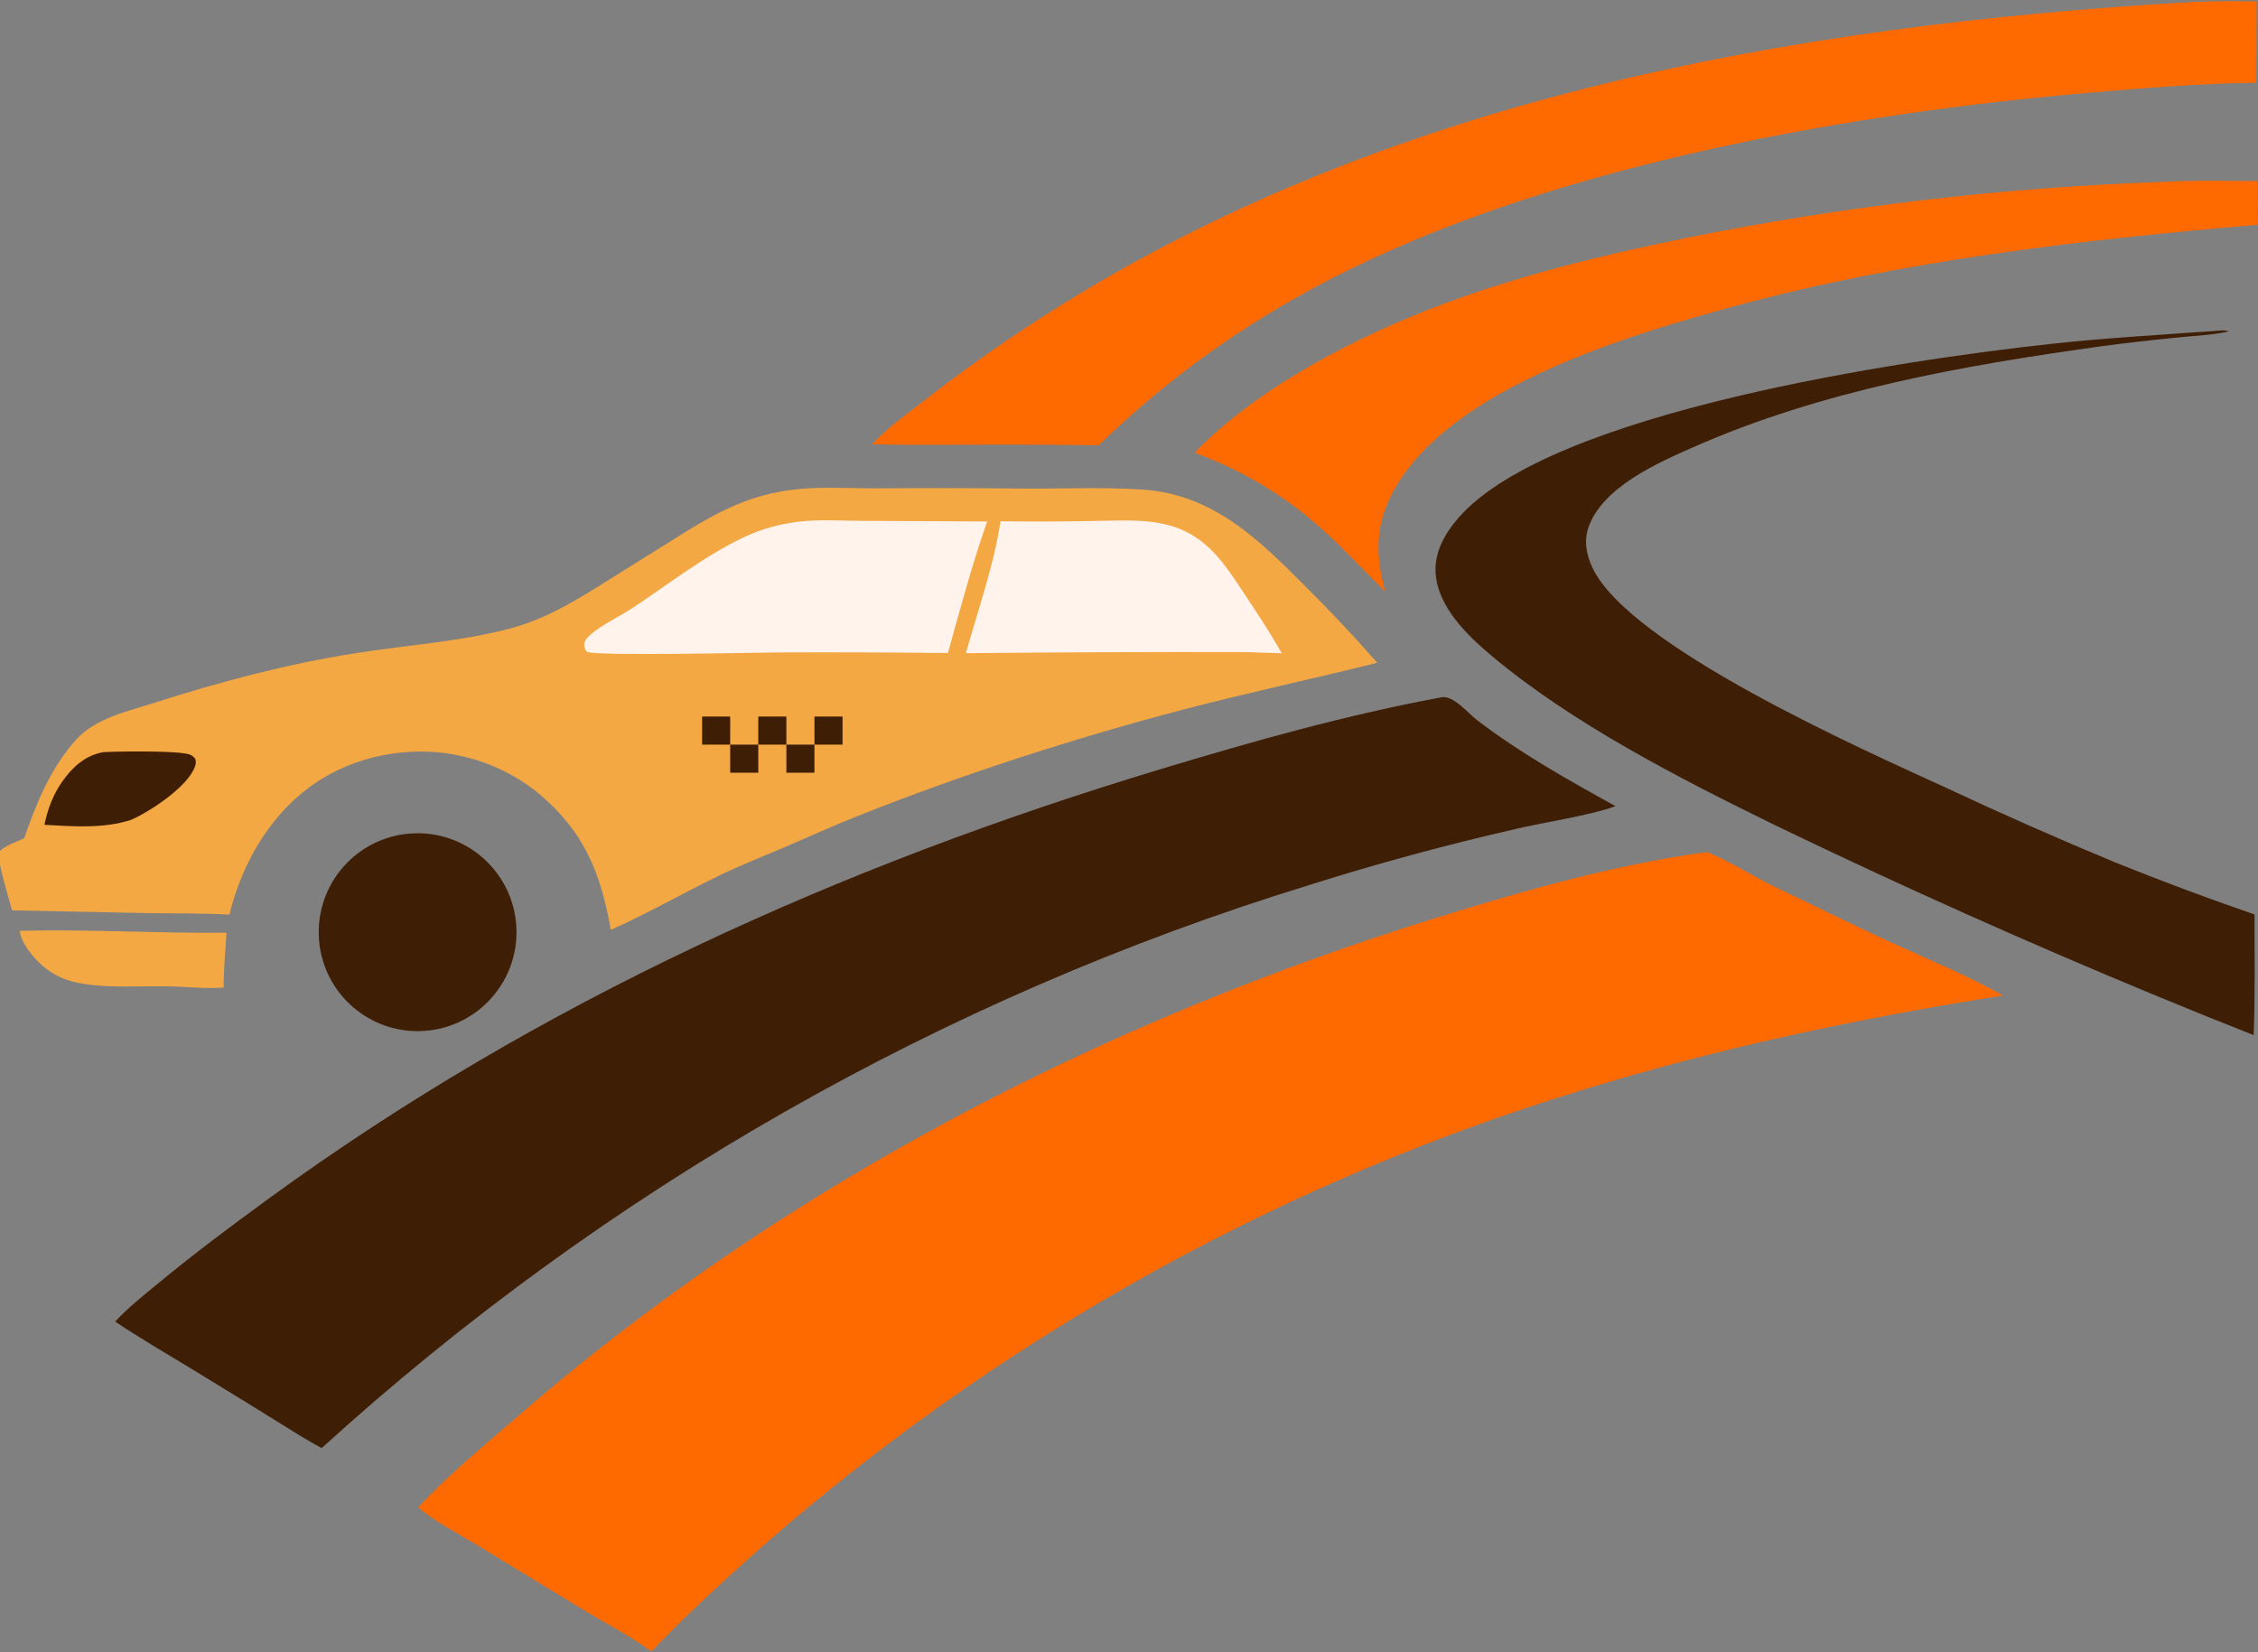 <?xml version="1.0" encoding="UTF-8"?> <svg xmlns="http://www.w3.org/2000/svg" width="820" height="600" viewBox="0 0 820 600" fill="none"><rect x="0" y="0" width="820" height="600" fill="#808080" stroke="none"/><g clip-path="url(#clip0_4_17)"><path d="M619.694 309.44C624.428 310.717 638.365 319.124 644.009 321.812C658.337 328.635 672.537 335.716 686.965 342.33C700.463 348.517 714.502 354.191 727.413 361.525C675.548 369.646 623.401 380.691 573.235 396.256C451.458 433.634 340.2 499.197 248.48 587.632C244.429 591.573 240.458 595.596 236.566 599.696C229.179 594.282 220.786 589.962 212.933 585.242L172.694 560.749C165.867 556.583 157.936 552.596 151.873 547.395C162.966 535.444 176.201 524.623 188.528 513.918C284.543 430.53 400.794 370.731 521.857 333.218C553.778 323.328 586.523 313.962 619.694 309.44Z" fill="#FF6A00"></path><path d="M294.688 177.265C302.739 176.927 310.88 177.353 318.946 177.342C336.025 177.207 353.104 177.228 370.182 177.405C384.903 177.573 399.889 176.816 414.57 177.754C440.17 179.39 456.508 195.32 473.645 212.524C482.812 221.598 491.656 230.992 500.161 240.688C476.496 246.608 452.644 251.627 429.029 257.853C389.305 268.326 349.314 281.258 311.141 296.455C302.447 299.916 293.933 303.817 285.326 307.487C277.068 311.008 268.63 314.324 260.558 318.254C247.577 324.573 235.016 331.811 221.815 337.67C218.177 317.111 212.3 302.299 195.992 288.433C188.022 281.849 178.649 277.183 168.594 274.79C151.537 270.589 132.064 273.534 117.055 282.709C99.364 293.522 88.082 312.386 83.336 332.14C73.668 331.59 63.992 331.76 54.313 331.592L4.384 330.593C3.458 326.892 -1.22 312.349 -0.302 309.633C0.386 307.6 6.7 305.41 8.787 304.393C13.245 291.558 18.463 278.702 27.758 268.478C34.759 260.774 46.616 258.244 56.217 255.169C80.118 247.515 104.053 241.177 128.869 237.236C146.995 234.356 167.39 232.951 184.945 228.318C196.886 225.168 206.524 219.618 216.917 213.178L242.445 197.224C260.194 186.002 273.07 178.29 294.688 177.265Z" fill="#F4A844"></path><path d="M289.807 189.474C297.27 188.536 305.453 189.12 313.002 189.139L358.503 189.37C352.98 205.015 348.689 221.166 344.243 237.141C323.709 236.905 303.175 236.833 282.64 236.922C273.475 236.99 215.908 238.289 213.268 236.704C212.652 236.334 212.386 235.492 212.242 234.829C212.016 233.786 212.354 232.708 213.019 231.916C216.358 227.948 224.629 224.099 229.163 221.128C242.689 212.263 256.074 201.604 270.777 194.804C276.9 191.973 283.131 190.317 289.807 189.474Z" fill="#FFF3EB"></path><path d="M363.325 189.292C374.088 189.434 384.852 189.411 395.613 189.222C405.012 189.14 415.301 188.252 424.446 190.724C438.655 194.567 445.012 205.282 452.711 216.867C457.148 223.542 461.527 230.253 465.489 237.222C461.334 237.152 457.171 236.945 453.017 236.8C418.93 236.719 384.842 236.851 350.757 237.196C354.958 222.193 361.162 204.415 363.325 189.292Z" fill="#FFF3EB"></path><path d="M37.502 273.146C43.471 272.801 61.483 272.655 67.33 273.627C68.92 273.891 69.999 274.267 70.954 275.646C71.157 276.601 71.19 277.125 70.89 278.084C68.583 285.473 54.46 294.749 47.568 297.739C37.415 300.991 26.635 300.094 16.136 299.529C17.306 293.833 19.299 288.485 22.673 283.715C26.361 278.504 31.045 274.269 37.502 273.146Z" fill="#3F1E06"></path><path d="M523.53 253.204C527.763 252.435 532.996 258.89 536.303 261.428C551.947 273.434 569.449 283.222 586.668 292.753C577.593 296.115 560.554 298.629 550.345 301.056C525.094 306.82 500.088 313.611 475.389 321.412C342.289 362.335 219.854 432.141 116.822 525.852C114.197 524.478 111.645 522.908 109.077 521.427C95.952 513.244 82.782 505.134 69.569 497.096C60.3 491.446 50.825 485.985 41.819 479.926C46.635 474.701 52.405 470.205 57.874 465.687C70.637 455.144 83.757 445.351 97.125 435.596C195.456 363.833 305.305 314.394 421.395 279.333C455.105 269.152 488.863 259.634 523.53 253.204Z" fill="#3F1E06"></path><path d="M795.792 0.729C803.682 0.337 811.615 0.463 819.514 0.45L819.373 30.036C799.102 30.283 778.705 31.969 758.514 33.7C671.711 41.139 567.339 59.663 489.301 98.257C455.234 115.106 426.338 135.303 398.963 161.686C380.418 161.455 361.87 161.405 343.324 161.538C334.464 161.591 325.603 161.535 316.744 161.37C321.967 155.653 328.717 150.796 334.838 146.072C347.554 136.154 360.676 126.768 374.169 117.941C499.037 36.099 649.263 9.272 795.792 0.729Z" fill="#FF6A00"></path><path d="M804.212 120.184C805.859 120.088 807.871 119.746 809.426 120.309C804.006 121.642 798.035 121.829 792.483 122.401C782.467 123.351 772.47 124.495 762.498 125.832C712.377 132.813 661.535 141.834 614.968 162.371C602 168.091 582.2 176.786 576.941 191.253C575.113 196.283 576.072 201.471 578.32 206.2C591.942 234.855 676.689 272.298 706.456 285.949C726.784 295.481 747.325 304.55 768.065 313.148C784.79 319.899 801.689 326.21 818.744 332.077C818.759 346.67 818.975 361.307 818.42 375.89C806.684 371.277 794.99 366.555 783.34 361.729C736.608 342.416 690.44 321.765 644.893 299.8C610.071 282.733 571.285 262.993 541.551 238.037C532.714 230.62 522.119 220.317 521.341 208.062C520.856 200.42 524.817 193.571 529.677 188.006C563.4 149.386 691.488 130.752 744.203 124.942C764.22 122.736 784.147 121.629 804.212 120.184Z" fill="#3F1E06"></path><path d="M785.273 66.071C796.726 65.383 808.368 65.742 819.843 65.733L819.861 81.617C756.008 87.13 691.688 94.382 629.688 111.253C591.14 121.742 527.2 140.728 506.45 177.538C499.397 190.049 499.285 201.243 503.065 214.825L486.722 198.368C471.027 182.833 454.616 172.112 433.834 164.389C456.908 140.462 493.386 121.847 524.205 110.367C552.62 99.784 582.34 92.54 611.998 86.481C669.096 74.906 727.051 68.08 785.273 66.071Z" fill="#FF6A00"></path><path d="M151.063 302.593C170.799 302.267 187.098 317.94 187.557 337.683C188.016 357.426 172.462 373.839 152.732 374.432C132.812 375.03 116.216 359.286 115.753 339.353C115.29 319.42 131.137 302.921 151.063 302.593Z" fill="#3F1E06"></path><path d="M7.187 338.009C32.168 337.411 57.25 338.978 82.27 338.712C81.85 345.382 81.202 351.924 81.218 358.621C74.901 359.121 68.247 358.336 61.912 358.192C50.884 357.943 38.182 359.089 27.464 356.714C23.045 355.758 18.936 353.713 15.509 350.763C12.255 347.94 7.542 342.392 7.187 338.009Z" fill="#F4A844"></path><rect x="254.975" y="260.204" width="10.199" height="10.204" fill="#3F1E06"></rect><rect x="265.174" y="270.408" width="10.199" height="10.204" fill="#3F1E06"></rect><rect x="275.373" y="260.204" width="10.199" height="10.204" fill="#3F1E06"></rect><rect x="285.572" y="270.408" width="10.199" height="10.204" fill="#3F1E06"></rect><rect x="295.771" y="260.204" width="10.199" height="10.204" fill="#3F1E06"></rect></g><defs><clipPath id="clip0_4_17"><rect width="820" height="600" fill="white"></rect></clipPath></defs></svg> 